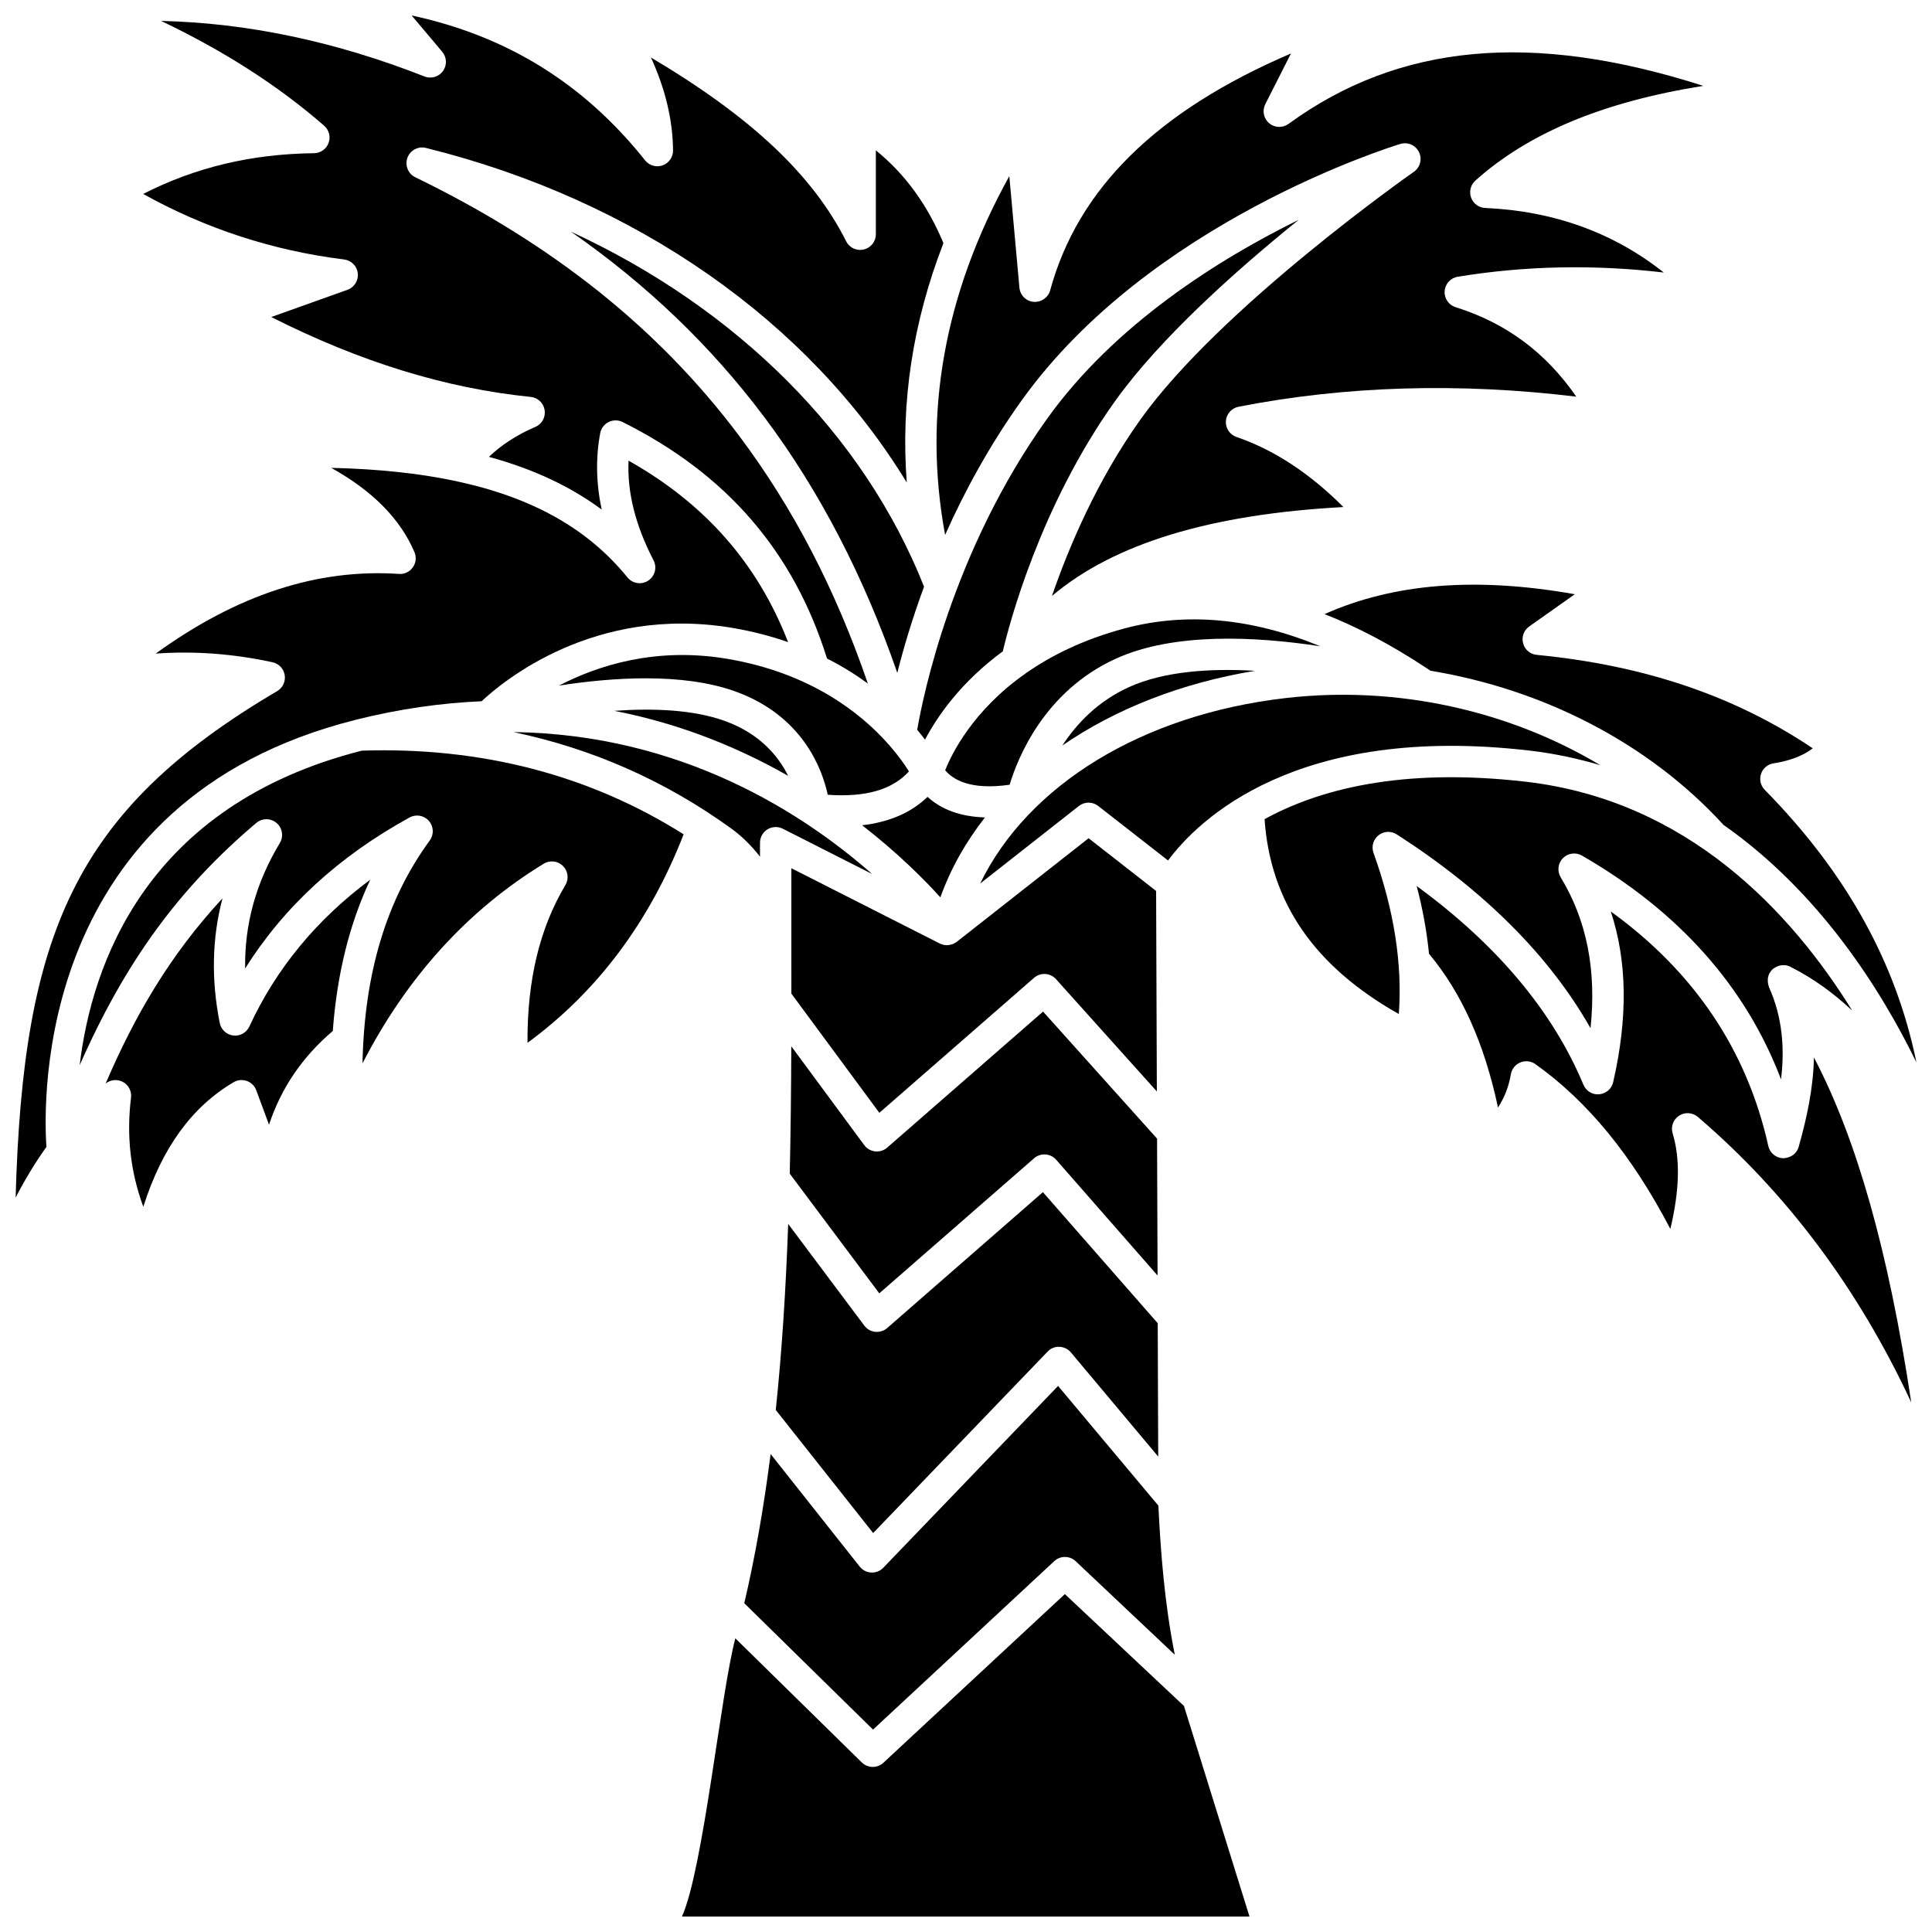<?xml version="1.0" encoding="UTF-8"?>
<!-- Uploaded to: ICON Repo, www.iconrepo.com, Generator: ICON Repo Mixer Tools -->
<svg width="800px" height="800px" version="1.1" viewBox="144 144 512 512" xmlns="http://www.w3.org/2000/svg">
 <defs>
  <clipPath id="d">
   <path d="m495 298h156.9v128h-156.9z"/>
  </clipPath>
  <clipPath id="c">
   <path d="m324 566h152v85.902h-152z"/>
  </clipPath>
  <clipPath id="b">
   <path d="m148.09 266h204.91v196h-204.91z"/>
  </clipPath>
  <clipPath id="a">
   <path d="m181 148.09h214v177.91h-214z"/>
  </clipPath>
 </defs>
 <path d="m389.81 355.18c-4.332 4.18-10.125 6.695-17.336 7.523 9.488 7.363 16.445 14.359 20.738 19.105 2.711-7.594 6.727-14.68 11.812-21.184-6.336-0.195-11.438-1.996-15.215-5.445z"/>
 <path d="m295.33 205.41c20.164 14.055 37.094 30.309 51.207 49.113 14.621 19.48 26.414 42.258 35.254 67.797 1.586-6.293 3.871-14.117 7.09-22.84-16.008-40.422-49.652-73.805-93.551-94.07z"/>
 <path d="m432.49 366.14-34.961 27.469s-0.004 0-0.004 0.004c-0.016 0.012-0.039 0.02-0.055 0.035-0.008 0.004-0.016 0.008-0.023 0.012-0.016 0.012-0.02 0.027-0.039 0.043-0.051 0.039-0.113 0.043-0.168 0.074-0.27 0.18-0.543 0.34-0.84 0.453-0.105 0.039-0.207 0.051-0.316 0.082-0.129 0.039-0.258 0.066-0.391 0.09-0.188 0.035-0.371 0.062-0.562 0.07-0.059 0.004-0.113 0.027-0.176 0.027-0.156 0-0.316-0.039-0.473-0.055-0.074-0.008-0.145 0.004-0.219-0.008-0.055-0.008-0.109-0.023-0.16-0.035-0.039-0.008-0.07-0.004-0.109-0.012-0.074-0.016-0.125-0.07-0.195-0.09-0.246-0.07-0.496-0.129-0.727-0.246l-39.352-19.961v21.199c0.004 4.129 0.004 8.109 0.004 12.031l23.312 31.586 41-35.777c1.711-1.488 4.301-1.332 5.82 0.355l26.723 29.762-0.195-53.133z"/>
 <path d="m292.13 325.69c14.008-2.172 32.684-3.469 46.605 1.5 18.051 6.445 23.188 20.73 24.629 27.43 10.035 0.707 17.109-1.328 21.516-6.191-1.027-1.652-2.723-4.109-5.18-6.922-0.023-0.023-0.051-0.051-0.074-0.074-0.102-0.113-0.219-0.195-0.309-0.316-0.035-0.043-0.059-0.086-0.09-0.129-7.168-8.023-20.473-18.691-42.574-22.406-18.715-3.141-34.027 1.66-44.523 7.109z"/>
 <g clip-path="url(#d)">
  <path d="m613.98 346.3c4.398-0.691 7.84-2.008 10.414-3.988-20.672-13.891-44.656-22.004-73.148-24.766-1.727-0.168-3.168-1.387-3.613-3.07-0.445-1.68 0.203-3.457 1.621-4.457l12.086-8.543c-26.168-4.644-48.012-2.891-66.336 5.273 8.738 3.418 17.617 8.098 26.621 14.035 0.66 0.438 1.137 0.758 1.496 0.977 29.914 4.926 57.734 19.176 77.477 40.68 0.035 0.035 0.039 0.078 0.07 0.113 25.336 17.707 41.676 43.449 51.203 62.996-5.426-26.566-18.703-50.387-40.199-72.234-1.094-1.109-1.469-2.738-0.98-4.215 0.477-1.477 1.754-2.559 3.289-2.801z"/>
 </g>
 <path d="m379.11 495.95c-0.867 0.762-2.039 1.113-3.168 0.996-1.148-0.121-2.195-0.715-2.887-1.641l-20.18-26.957c-0.637 17.992-1.719 34.316-3.289 49.305l25.812 32.621 46.223-48.082c0.812-0.852 1.984-1.352 3.137-1.27 1.176 0.039 2.285 0.578 3.039 1.48l23.141 27.602-0.129-35.336-30.43-34.734z"/>
 <path d="m441.97 310.55c-10.945 2.938-19.477 7.215-26.137 11.883-0.062 0.043-0.117 0.09-0.18 0.133-13.844 9.762-19.438 21.18-21.172 25.57 1.949 2.285 6.371 5.363 17.082 3.828 2.086-6.945 9.129-24.801 28.227-33.445 15.316-6.93 36.793-5.898 54.09-3.254-18.199-7.5-35.574-9.086-51.91-4.715z"/>
 <path d="m306.82 332.38c17.836 3.481 33.223 9.926 46.051 17.23-2.555-5.156-7.461-11.219-16.922-14.598-8.371-2.992-19.043-3.352-29.129-2.633z"/>
 <path d="m425.54 341.56c14.059-9.664 31.465-16.566 51.07-19.789-11.961-0.699-24.145 0.125-33.391 4.305-8.367 3.789-13.973 9.805-17.68 15.484z"/>
 <path d="m420.42 412.08-41.312 36.051c-0.762 0.66-1.73 1.023-2.731 1.023-0.148 0-0.301-0.008-0.449-0.023-1.152-0.125-2.203-0.73-2.891-1.66l-19.336-26.191c-0.047 11.754-0.156 22.816-0.41 33.754l23.73 31.715 41.023-35.797c1.719-1.5 4.344-1.328 5.856 0.395l26.867 30.672-0.133-36.273z"/>
 <path d="m488.17 202.25c-21.008 10.344-48.641 27.562-66.641 52.672-25.184 35.133-32.965 73.766-34.461 82.477 0.762 0.918 1.449 1.789 2.07 2.617 3.293-6.242 9.555-15.285 20.617-23.402 1.703-7.238 9.863-38.441 29.699-66.246 11.977-16.785 32.305-34.867 48.715-48.117z"/>
 <path d="m239.88 342.93c-57.324 14.578-71.609 56.875-74.766 83.363 12.148-27.555 26.484-47.016 46.805-64.207 1.555-1.312 3.82-1.309 5.375 0.008 1.547 1.316 1.914 3.559 0.867 5.305-6.336 10.539-9.379 21.512-9.195 33.273 10.219-16.32 24.832-29.746 43.574-40.031 1.699-0.938 3.832-0.566 5.113 0.902 1.289 1.461 1.383 3.621 0.238 5.191-11.457 15.676-17.34 35.113-17.824 59.059 11.734-22.816 27.84-40.566 48.027-52.906 1.629-0.988 3.731-0.75 5.09 0.594 1.359 1.344 1.629 3.441 0.645 5.082-6.828 11.453-10.133 25.184-10.035 41.797 18.551-13.586 32.402-32.168 41.375-55.258-24.926-15.723-53.578-23.195-85.289-22.172z"/>
 <g clip-path="url(#c)">
  <path d="m457.76 596.1-31.559-29.648-48.086 44.688c-0.797 0.742-1.816 1.113-2.828 1.113-1.051 0-2.102-0.398-2.906-1.188l-33.508-32.891c-3.867 14.531-8.5 61.176-14.145 73.73h150.4z"/>
 </g>
 <path d="m210.08 416.04c-0.758 1.633-2.504 2.606-4.258 2.379-1.789-0.211-3.231-1.551-3.586-3.312-2.293-11.473-2.047-22.52 0.723-33.035-13.875 14.969-23.254 31.082-30.961 49.074l0.008-0.008c1.316-1.055 3.156-1.199 4.621-0.383 1.469 0.824 2.301 2.461 2.094 4.137-1.238 10.027-0.176 19.57 3.254 28.918 4.969-15.621 12.855-26.477 23.93-33.008 1.059-0.629 2.348-0.742 3.504-0.336 1.16 0.414 2.078 1.316 2.504 2.477l3.379 9.121c3.215-9.746 8.891-18.047 16.898-24.84 1.113-15.004 4.391-28.32 9.93-40.094-14.23 10.562-24.969 23.598-32.039 38.91z"/>
 <path d="m620.67 447.92c-0.52 1.824-2.09 2.941-4.117 3.027-1.902-0.059-3.527-1.395-3.938-3.254-5.629-25.332-19.645-46.18-41.738-62.137 4.356 13.211 4.543 28.137 0.629 45.23-0.402 1.762-1.898 3.059-3.699 3.207-1.789 0.195-3.492-0.871-4.188-2.539-8.117-19.465-22.957-37.133-44.184-52.645 1.613 6.106 2.68 12.094 3.266 17.949 8.633 10.352 14.668 23.73 18.285 40.75 1.73-2.664 2.859-5.582 3.41-8.812 0.242-1.41 1.184-2.598 2.508-3.141 1.324-0.547 2.832-0.379 3.996 0.453 13.84 9.848 25.598 24.195 35.762 43.676 2.465-10.387 2.637-18.582 0.605-25.332-0.535-1.77 0.16-3.672 1.707-4.684 1.543-1 3.566-0.871 4.969 0.324 23.613 20.203 42.559 45.57 56.559 75.664-6.012-39.934-14.449-69.82-25.797-91.426-0.145 8.141-1.887 16.074-4.035 23.688z"/>
 <path d="m509.31 365.36c1.391-1.113 3.344-1.203 4.836-0.246 23.273 14.977 40.492 32.215 51.359 51.371 1.621-15.414-1-28.578-7.906-39.996-0.98-1.625-0.742-3.707 0.586-5.059 1.328-1.355 3.406-1.633 5.047-0.691 25.723 14.844 43.414 34.746 52.762 59.312 0.965-8.094 0.445-16.336-3.199-24.457-0.051-0.117-0.059-0.238-0.094-0.355-0.059-0.172-0.105-0.332-0.137-0.508-0.07-0.332-0.09-0.664-0.078-0.996 0.004-0.152-0.004-0.301 0.016-0.449 0.07-0.477 0.203-0.941 0.434-1.371 0.016-0.027 0.043-0.051 0.059-0.078 0.195-0.336 0.422-0.66 0.715-0.938 0.055-0.055 0.129-0.078 0.184-0.129 0.043-0.039 0.062-0.09 0.109-0.129 0.086-0.07 0.195-0.082 0.285-0.145 0.289-0.195 0.59-0.352 0.914-0.469 0.172-0.062 0.332-0.121 0.508-0.156 0.34-0.074 0.68-0.09 1.031-0.078 0.137 0.004 0.266-0.016 0.398 0 0.445 0.059 0.887 0.18 1.301 0.391 0.035 0.016 0.062 0.039 0.094 0.055 0.027 0.016 0.059 0.035 0.086 0.051 6.109 3.082 11.43 7.039 16.234 11.516-16.293-26.281-43.695-55.633-86.332-60.621-33.555-3.922-55.523 2.266-69.398 9.898 1.512 22.031 13.164 38.996 35.578 51.641 0.977-13.285-1.277-27.621-6.711-42.707-0.598-1.672-0.07-3.547 1.32-4.656z"/>
 <path d="m337.78 363.56c2.918 2.109 5.445 4.66 7.629 7.473v-3.707c0-1.445 0.75-2.785 1.98-3.539 1.23-0.75 2.762-0.82 4.055-0.168l23.676 12.004c-18.004-15.875-50.363-37.047-95.016-37.605 20.934 4.398 40.234 12.926 57.676 25.543z"/>
 <path d="m549.49 342.93c6.559 0.77 12.738 2.117 18.633 3.863-24.238-14.504-53.938-21.18-83.266-17.816-38.219 4.371-68.465 23.129-81.102 49.172l26.16-20.551c1.5-1.18 3.613-1.191 5.121-0.008l18.504 14.445c7.766-10.449 33.688-36.395 95.949-29.105z"/>
 <g clip-path="url(#b)">
  <path d="m238.27 334.75c11.715-2.941 22.824-4.453 33.359-4.914 5.414-5.09 29.84-25.586 66.398-19.449 5.41 0.91 10.32 2.219 14.824 3.781-8.09-20.836-21.996-36.672-42.281-48.09-0.379 8.43 1.816 17.125 6.625 26.414 0.98 1.891 0.375 4.215-1.414 5.383-1.785 1.172-4.164 0.793-5.5-0.855-10.395-12.801-25.027-21.141-45.301-25.488-0.09-0.02-0.184-0.035-0.273-0.062-9.652-2.047-20.562-3.199-32.926-3.484 11.004 6.133 18.273 13.516 22.051 22.324 0.574 1.328 0.41 2.859-0.43 4.039-0.84 1.18-2.238 1.871-3.668 1.742-21.652-1.43-42.844 5.484-64.48 21.117 10.242-0.73 20.594 0.039 30.98 2.301 1.672 0.363 2.949 1.715 3.215 3.402 0.27 1.688-0.52 3.371-1.992 4.238-53.863 31.695-67.355 64.59-69.32 134.23 2.504-4.856 5.234-9.336 8.168-13.445-0.848-12.289-2.934-91.871 81.965-113.18z"/>
 </g>
 <path d="m423.39 557.72c1.598-1.492 4.078-1.477 5.672 0.016l26.273 24.793c-2.707-13.555-3.734-26.941-4.356-39.527l-26.578-31.715-46.316 48.18c-0.781 0.812-1.867 1.277-2.996 1.277-0.066 0-0.133 0-0.199-0.004-1.199-0.059-2.316-0.633-3.059-1.574l-23.609-29.836c-1.824 14.25-4.121 27.348-6.981 39.543l34.121 33.488z"/>
 <g clip-path="url(#a)">
  <path d="m227.22 184.6c-16.547 0.191-31.43 3.731-45.273 10.797 16.504 9.191 34.387 15.023 53.254 17.367 1.91 0.238 3.406 1.754 3.617 3.664 0.211 1.91-0.922 3.723-2.731 4.367l-20.203 7.223c23.676 11.941 46.258 18.883 68.766 21.168 1.887 0.191 3.402 1.637 3.688 3.508 0.285 1.875-0.73 3.703-2.473 4.445-4.965 2.121-9.031 4.812-12.293 7.934 11.707 3.199 21.59 7.809 29.883 13.973-1.48-6.914-1.621-13.676-0.398-20.246 0.242-1.285 1.066-2.375 2.234-2.957 1.164-0.586 2.543-0.582 3.711 0 27.586 13.785 45.309 34.312 54.164 62.672 4.07 2.066 7.664 4.316 10.828 6.633-8.562-24.914-19.762-46.527-34.109-65.645-21.324-28.406-49.402-50.824-85.828-68.531-1.91-0.93-2.812-3.152-2.09-5.152 0.727-1.992 2.84-3.133 4.906-2.617 55.742 13.801 101.49 46.105 127.43 88.676-1.633-21.328 1.613-42.531 9.715-63.453-4.223-10.098-10.086-18.246-17.91-24.586v22.238c0 1.922-1.32 3.598-3.199 4.043-1.895 0.438-3.805-0.457-4.668-2.176-8.801-17.508-24.992-32.832-51.734-48.711 3.82 8.352 5.785 16.598 5.856 24.637 0.016 1.773-1.098 3.359-2.766 3.953-1.676 0.594-3.535 0.055-4.637-1.328-16.152-20.285-36.465-32.922-61.871-38.402l8.109 9.629c1.227 1.453 1.305 3.551 0.199 5.102-1.113 1.547-3.137 2.137-4.898 1.441-23.562-9.27-46.969-14.199-69.812-14.723 16.859 8.051 31.102 17.215 43.219 27.777 1.301 1.129 1.766 2.949 1.168 4.566-0.594 1.613-2.125 2.695-3.848 2.715z"/>
 </g>
 <path d="m394.46 285.77c5.098-11.434 11.719-23.699 20.312-35.688 33.898-47.289 97.633-67.113 100.33-67.934 1.965-0.594 4.055 0.324 4.945 2.16 0.895 1.836 0.316 4.055-1.359 5.223-0.512 0.352-51.273 35.949-72.469 65.664-11.566 16.211-19.023 33.93-23.438 46.738 16.422-13.879 41.926-21.656 77.246-23.559-9.062-9.047-18.395-15.156-28.355-18.574-1.781-0.609-2.926-2.34-2.801-4.211 0.129-1.879 1.5-3.43 3.348-3.793 28.305-5.543 58.379-6.438 89.512-2.676-8.113-11.746-18.645-19.539-31.988-23.711-1.836-0.578-3.035-2.34-2.898-4.258 0.133-1.918 1.57-3.496 3.473-3.809 17.828-2.926 36.133-3.289 54.602-1.117-13.289-10.559-29.164-16.305-47.344-17.113-1.688-0.074-3.16-1.164-3.727-2.75-0.566-1.586-0.121-3.363 1.133-4.492 14.07-12.629 33.934-20.906 60.406-25.113-45.406-14.555-80.637-11.234-109.92 10.082-1.551 1.129-3.676 1.047-5.141-0.191-1.461-1.246-1.879-3.328-1.012-5.039l6.805-13.434c-35.551 15.219-56.461 35.82-63.816 62.773-0.527 1.938-2.402 3.203-4.375 3.047-2.004-0.176-3.59-1.762-3.773-3.766l-2.676-29.551c-17.262 31.164-22.953 63.051-17.016 95.09z"/>
</svg>